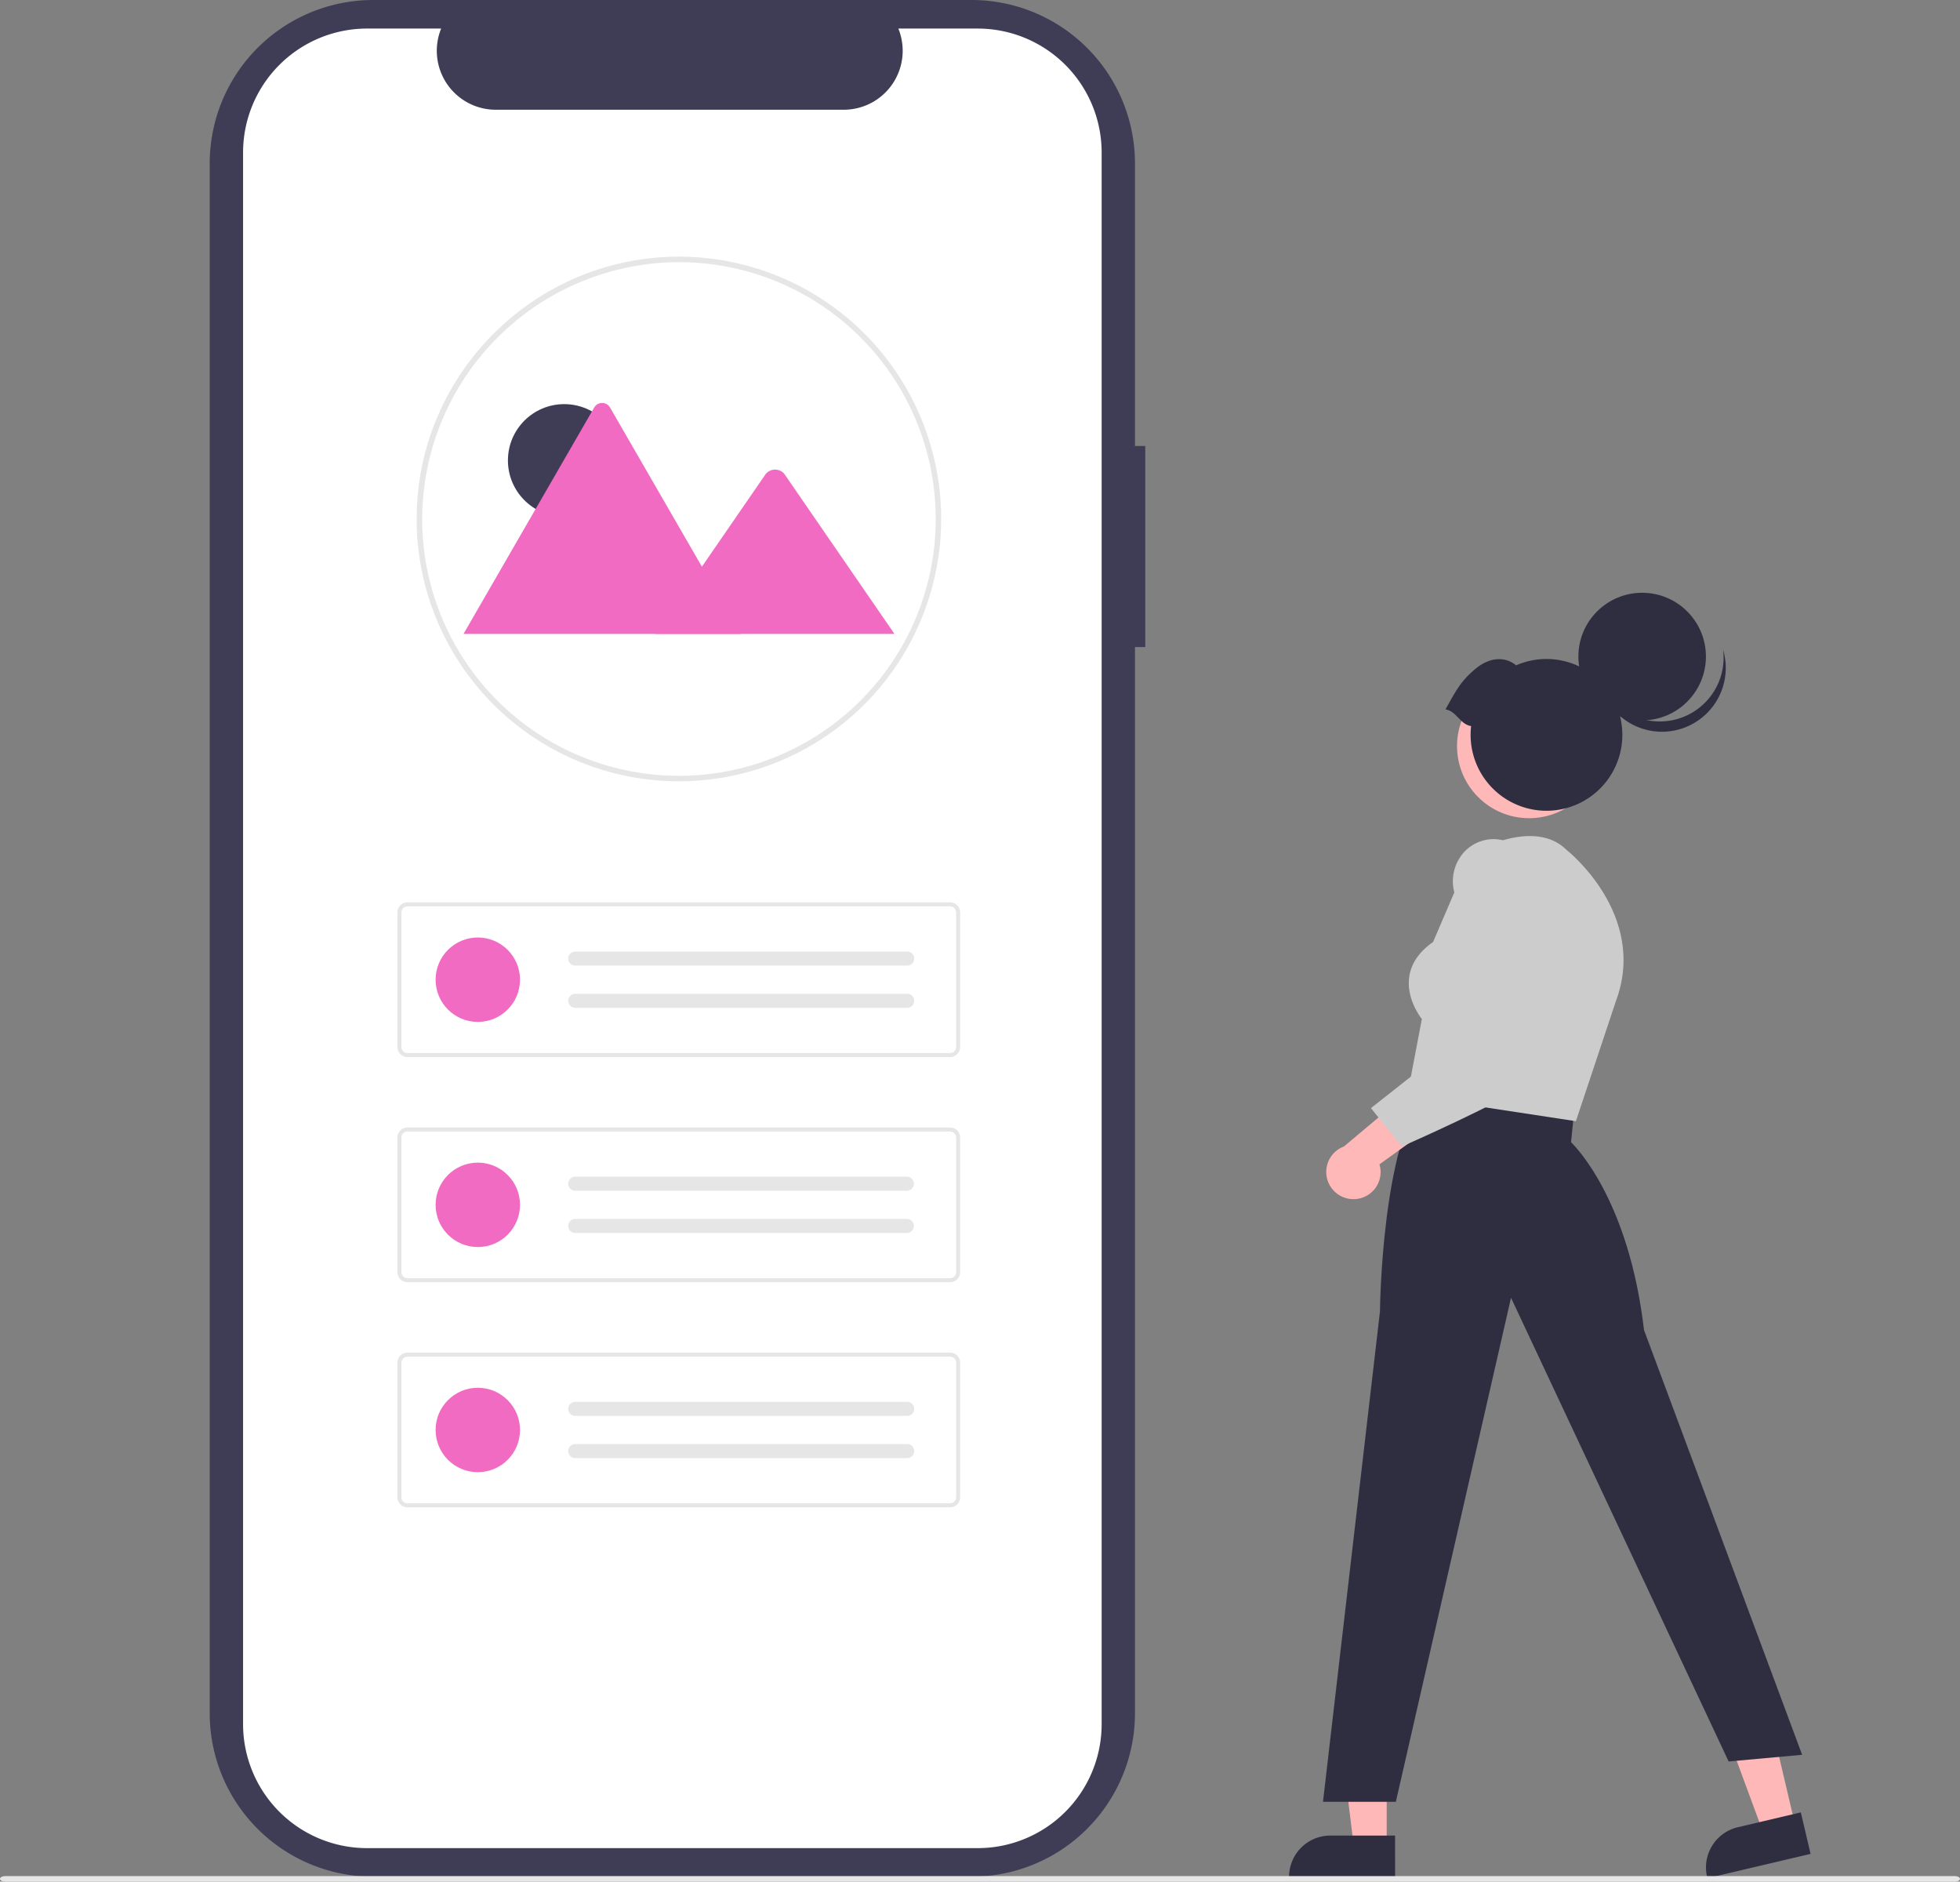 <svg xmlns="http://www.w3.org/2000/svg" width="742.418" height="712.575"><rect width="100%" height="100%" fill="#808080" stroke="none"/><g data-name="Group 29" transform="translate(-245 -109)"><path data-name="Path 339" d="M678.814 277.893h-3.9V170.916a61.915 61.915 0 0 0-61.918-61.915H386.349a61.915 61.915 0 0 0-61.916 61.916v586.882a61.915 61.915 0 0 0 61.915 61.915h226.648a61.915 61.915 0 0 0 61.915-61.915V354.041h3.9Z" fill="#3f3d56"/><path data-name="Path 340" d="M662.287 166.768v595.175a46.959 46.959 0 0 1-46.942 46.952h-231.3a46.966 46.966 0 0 1-46.973-46.952V166.768a46.965 46.965 0 0 1 46.971-46.951h28.058a22.329 22.329 0 0 0 20.656 30.74h131.868a22.329 22.329 0 0 0 20.656-30.74h30.055a46.959 46.959 0 0 1 46.951 46.942Z" fill="#fff"/><g data-name="Group 26"><path data-name="Path 45" d="M502.16 404.875a99.3 99.3 0 0 1-99.337-99.254v-.088c0-.208 0-.427.012-.635.3-54.4 44.863-98.7 99.325-98.7a99.337 99.337 0 1 1 .011 198.674h-.011Zm0-196.587a97.454 97.454 0 0 0-97.233 96.677c-.011.222-.011.4-.011.569a97.258 97.258 0 1 0 97.259-97.246Z" fill="#e6e6e6"/><g data-name="Group 27" transform="translate(420.59 261.594)"><circle data-name="Ellipse 7" cx="21.322" cy="21.322" transform="translate(16.803 .451)" fill="#3f3d56" r="21.322"/><path data-name="Path 63" d="M104.987 87.476H.387a2.141 2.141 0 0 1-.391-.031L49.468 1.759a3.463 3.463 0 0 1 6.029 0l33.2 57.5 1.59 2.751Z" fill="#f16bc2"/><path data-name="Path 65" d="M163.223 87.477H72.755l17.53-25.464 1.261-1.835 22.844-33.184a4.622 4.622 0 0 1 6.866-.41 4.131 4.131 0 0 1 .329.41Z" fill="#f16bc2"/></g></g><path data-name="Path 39" d="M604.881 509.317H399.344a3.81 3.81 0 0 1-3.806-3.806v-50.984a3.811 3.811 0 0 1 3.806-3.806h205.537a3.811 3.811 0 0 1 3.806 3.806v50.985a3.811 3.811 0 0 1-3.806 3.806Zm-205.537-57.074a2.286 2.286 0 0 0-2.284 2.284v50.985a2.286 2.286 0 0 0 2.284 2.284h205.537a2.286 2.286 0 0 0 2.284-2.284v-50.985a2.286 2.286 0 0 0-2.284-2.284Z" fill="#e6e6e6"/><circle data-name="Ellipse 5" cx="15.986" cy="15.986" r="15.986" transform="translate(410.001 464.033)" fill="#f16bc2"/><path data-name="Path 40" d="M462.908 469.361a2.664 2.664 0 1 0 0 5.329h125.605a2.665 2.665 0 1 0 .087-5.328H462.908Z" fill="#e6e6e6"/><path data-name="Path 41" d="M462.908 485.347a2.664 2.664 0 1 0 0 5.329h125.605a2.665 2.665 0 1 0 .087-5.328H462.908Z" fill="#e6e6e6"/><path data-name="Path 42" d="M604.881 594.577H399.344a3.81 3.81 0 0 1-3.806-3.806v-50.984a3.811 3.811 0 0 1 3.806-3.806h205.537a3.811 3.811 0 0 1 3.806 3.806v50.985a3.811 3.811 0 0 1-3.806 3.805Zm-205.537-57.074a2.286 2.286 0 0 0-2.284 2.284v50.985a2.286 2.286 0 0 0 2.284 2.284h205.537a2.286 2.286 0 0 0 2.284-2.284v-50.985a2.286 2.286 0 0 0-2.284-2.284Z" fill="#e6e6e6"/><circle data-name="Ellipse 6" cx="15.986" cy="15.986" r="15.986" transform="translate(410.001 549.292)" fill="#f16bc2"/><path data-name="Path 43" d="M462.908 554.618a2.664 2.664 0 1 0 0 5.329h125.605a2.665 2.665 0 0 0 .087-5.328H462.908Z" fill="#e6e6e6"/><path data-name="Path 44" d="M462.908 570.607a2.664 2.664 0 1 0 0 5.329h125.605a2.665 2.665 0 0 0 .087-5.328H462.908Z" fill="#e6e6e6"/><path data-name="Path 39" d="M604.881 679.836H399.344a3.81 3.81 0 0 1-3.806-3.806v-50.984a3.811 3.811 0 0 1 3.806-3.806h205.537a3.811 3.811 0 0 1 3.806 3.806v50.985a3.811 3.811 0 0 1-3.806 3.806Zm-205.537-57.074a2.286 2.286 0 0 0-2.284 2.284v50.985a2.286 2.286 0 0 0 2.284 2.284h205.537a2.286 2.286 0 0 0 2.284-2.284v-50.985a2.286 2.286 0 0 0-2.284-2.284Z" fill="#e6e6e6"/><circle data-name="Ellipse 5" cx="15.986" cy="15.986" r="15.986" transform="translate(410.001 634.552)" fill="#f16bc2"/><path data-name="Path 40" d="M462.908 639.88a2.664 2.664 0 1 0 0 5.329h125.605a2.665 2.665 0 1 0 .087-5.328H462.908Z" fill="#e6e6e6"/><path data-name="Path 41" d="M462.908 655.866a2.664 2.664 0 1 0 0 5.329h125.605a2.665 2.665 0 1 0 .087-5.328H462.908Z" fill="#e6e6e6"/><g data-name="Group 28" transform="translate(733.282 333.482)"><path data-name="Path 409" d="M36.978 474.722H24.524L18.6 426.689h18.379Z" fill="#feb8b8"/><path data-name="Path 410" d="M40.154 486.793H0v-.508a15.63 15.63 0 0 1 15.628-15.629h24.527Z" fill="#2f2e41"/><path data-name="Path 411" d="m191.68 466.568-12.125 2.854-16.778-45.4 17.89-4.213Z" fill="#feb8b8"/><path data-name="Path 412" d="m197.539 477.59-39.085 9.2-.116-.494a15.63 15.63 0 0 1 11.63-18.8l23.872-5.621Z" fill="#2f2e41"/><path data-name="Path 413" d="M34.434 272.126c.024-2.5.765-61.577 16.958-83.913l.239-.33 56.431 7.786-1.262 12.4c2.482 2.414 22.006 22.816 27.644 71.128l59.9 160.867-27.845 2.531-82.432-175.609-43.62 190.884h-27.6Z" fill="#2f2e41"/><path data-name="Path 414" d="m44.781 190.393 5.516-28.96c-1.08-1.39-5.865-8.065-4.8-15.89.695-5.105 3.742-9.582 9.059-13.309l14.3-33.362.193-.113c.963-.567 23.728-13.731 36.139-1.311.31.24 30.867 24.5 18.6 57.218l-15.148 45.45Z" fill="#ccc"/><path data-name="Path 415" d="M25.589 229.573a10.241 10.241 0 0 0 8.649-13.106l29.527-21.273-17.676-6.723-25.329 21.232a10.3 10.3 0 0 0 4.829 19.871Z" fill="#feb8b8"/><path data-name="Path 416" d="m31.016 195.159 45.078-35.516-13.4-45.787a16.451 16.451 0 0 1 1.661-13.02 15.216 15.216 0 0 1 9.977-7.2c7.717-1.633 14.722 2.688 20.817 12.845l.047.092c1.008 2.465 24.492 60.516 6.561 72.931-17.541 12.143-58.215 29.821-58.624 30l-.477.206Z" fill="#ccc"/><circle data-name="Ellipse 66" cx="27.308" cy="27.308" r="27.308" transform="translate(63.619 30.758)" fill="#feb8b8"/><circle data-name="Ellipse 67" cx="24.158" cy="24.158" r="24.158" transform="translate(109.58)" fill="#2f2e41"/><path data-name="Path 417" d="M154.574 44.163a24.16 24.16 0 0 1-37.3-12.685 24.16 24.16 0 1 0 47.126-9.907 24.151 24.151 0 0 1-9.826 22.592Z" fill="#2f2e41"/><path data-name="Path 418" d="M59.236 44.187c4.217-7.55 5.831-10.7 11.269-15.3 4.809-4.061 10.724-5.253 15.495-1.406a28.737 28.737 0 1 1-17.044 23c-4.148-.579-5.573-5.708-9.72-6.294Z" fill="#2f2e41"/></g><path data-name="Path 419" d="M985.479 821.575H246.938c-1.071 0-1.938-.468-1.938-1.045s.868-1.045 1.938-1.045h738.541c1.07 0 1.938.468 1.938 1.045s-.867 1.045-1.938 1.045Z" fill="#e6e6e6"/></g></svg>